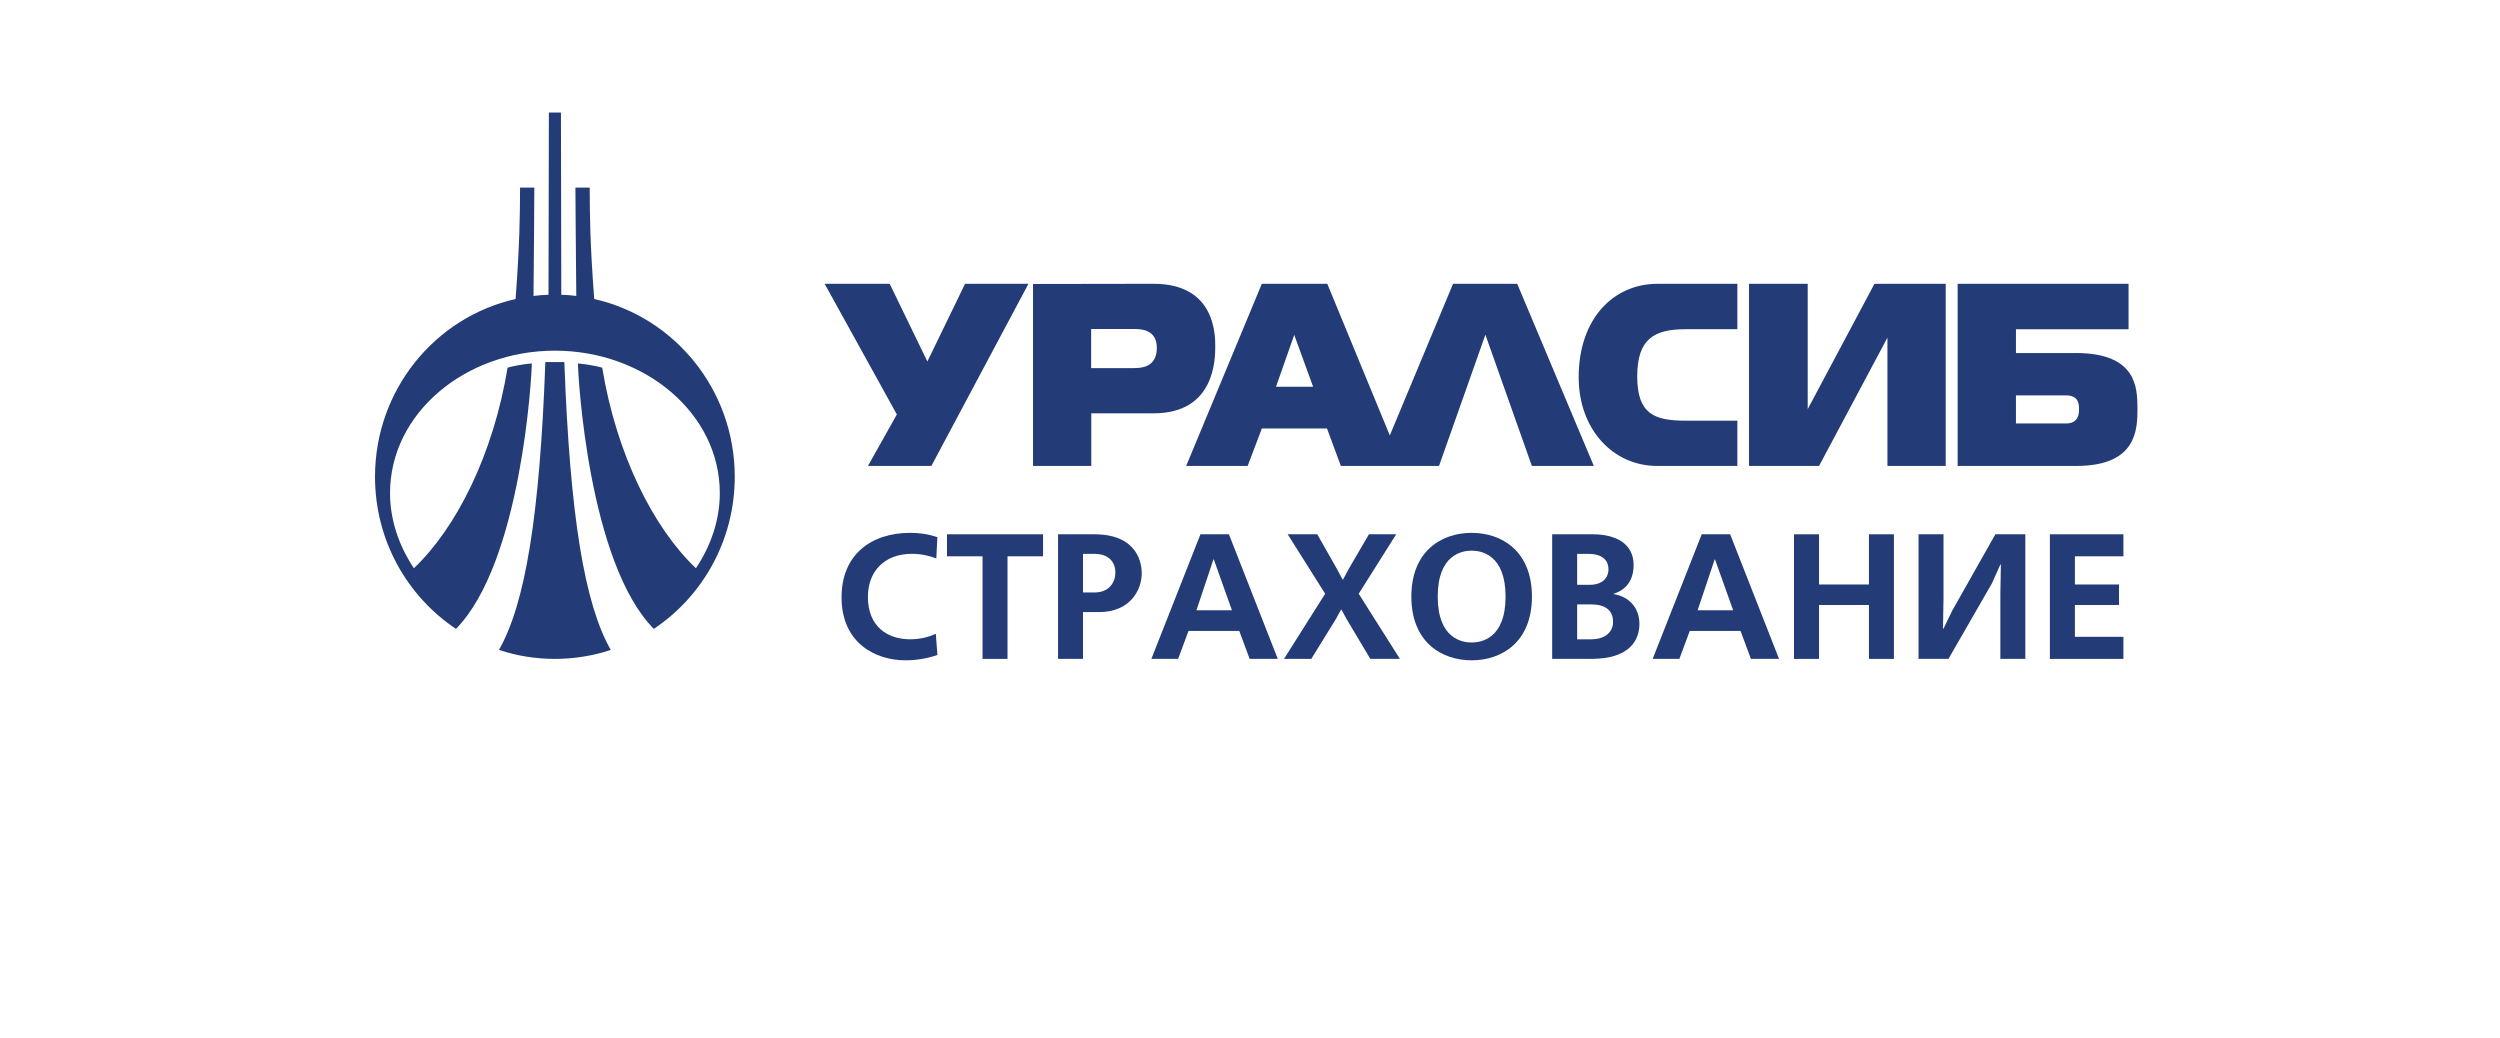 <svg width="200" height="83" viewBox="0 0 200 83" fill="none" xmlns="http://www.w3.org/2000/svg">
<g clip-path="url(#clip0_3637_34716)">
<path fill-rule="evenodd" clip-rule="evenodd" d="M155.66 37.275H150.995V27.011L145.525 37.275H139.922V22.706H144.617V32.73L149.956 22.706H155.657V37.278L155.66 37.275ZM138.989 37.275H132.569C129.046 37.275 126.294 34.351 126.294 30.187C126.294 25.522 129.043 22.703 132.615 22.703H138.989V26.337H134.85C132.338 26.337 130.978 27.1 130.978 30.113C130.978 33.127 132.353 33.653 134.85 33.653H138.989V37.272V37.275ZM74.512 37.275H69.437L71.748 33.155L65.972 22.706H71.177L74.19 28.92L77.203 22.706H82.275L74.509 37.278L74.512 37.275ZM165.282 33.877C166.32 33.877 166.32 33.05 166.32 32.709C166.32 32.367 166.32 31.63 165.266 31.63H161.276V33.877H165.282ZM166.056 28.241C170.982 28.241 170.982 31.073 170.997 32.65C170.997 34.32 170.982 37.275 166.099 37.275H156.611V22.706H170.284V26.34H161.276V28.244H166.056V28.241ZM103.556 26.838L103.54 26.792L102.08 30.941H105.05L103.556 26.838ZM94.897 37.275H99.811L100.95 34.277H106.158L107.27 37.275H115.121L118.832 26.777L122.55 37.275H127.506L121.377 22.703H116.245L111.185 34.834L106.183 22.703H100.947L94.894 37.275H94.897ZM87.292 26.319V29.449H90.642C91.213 29.449 92.546 29.449 92.546 27.826C92.546 26.319 91.213 26.319 90.688 26.319H87.295H87.292ZM87.307 37.275H82.642V22.718L92.294 22.703C97.22 22.703 97.22 26.792 97.22 27.706C97.22 28.68 97.22 33.066 92.294 33.066H87.304V37.275H87.307Z" fill="#233B77"/>
<path fill-rule="evenodd" clip-rule="evenodd" d="M44.39 28.053C37.247 28.053 31.203 33.035 31.203 39.449C31.203 41.473 31.841 43.555 33.111 45.458C36.497 42.251 39.464 36.377 40.606 29.415C40.746 29.357 41.745 29.132 42.544 29.077C42.544 30.086 41.7 45.018 36.476 50.31C32.573 47.703 30.001 43.229 30.001 38.139C30.001 31.187 34.811 25.369 41.247 23.92C41.59 19.249 41.59 17.343 41.605 15.009H42.747C42.747 15.033 42.711 21.54 42.681 23.674C43.072 23.625 43.476 23.594 43.88 23.582C43.88 19.846 43.895 12.979 43.91 9H44.876C44.888 12.979 44.904 19.846 44.904 23.582C45.307 23.591 45.708 23.625 46.103 23.674C46.076 21.543 46.033 15.033 46.033 15.009H47.175C47.191 17.343 47.191 19.249 47.537 23.92C53.972 25.372 58.78 31.187 58.78 38.139C58.78 43.229 56.208 47.703 52.305 50.31C47.078 45.018 46.237 30.086 46.237 29.077C47.033 29.136 48.038 29.36 48.178 29.415C49.319 36.374 52.287 42.251 55.673 45.458C56.946 43.555 57.584 41.476 57.584 39.449C57.584 33.032 51.537 28.053 44.393 28.053H44.39ZM39.92 51.993C41.326 52.46 42.829 52.712 44.39 52.712C45.951 52.712 47.455 52.46 48.861 51.993C46.762 48.315 45.599 41.282 45.147 28.963H43.628C43.182 41.282 42.012 48.318 39.917 51.993H39.92Z" fill="#233B77"/>
<path fill-rule="evenodd" clip-rule="evenodd" d="M74.99 52.401C74.118 52.699 73.231 52.825 72.442 52.825C69.997 52.825 67.324 51.417 67.324 47.785C67.324 44.35 69.715 42.628 72.809 42.628C73.584 42.628 74.246 42.727 74.99 42.969L74.905 44.679C74.328 44.452 73.696 44.307 72.949 44.307C70.741 44.307 69.432 45.719 69.432 47.754C69.432 50.159 71.036 51.143 72.809 51.143C73.681 51.143 74.373 50.928 74.865 50.703L74.993 52.398L74.99 52.401Z" fill="#233B77"/>
<path fill-rule="evenodd" clip-rule="evenodd" d="M83.444 42.743V44.505H80.601V52.712H78.603V44.505H75.76V42.743H83.444Z" fill="#233B77"/>
<path fill-rule="evenodd" clip-rule="evenodd" d="M87.553 42.743C91.128 42.743 91.34 45.233 91.34 45.861C91.34 47.171 90.438 48.967 87.921 48.967H86.639V52.712H84.644V42.743H87.553ZM87.553 47.398C88.762 47.398 89.23 46.556 89.23 45.802C89.23 44.975 88.707 44.308 87.553 44.308H86.639V47.398H87.553Z" fill="#233B77"/>
<path fill-rule="evenodd" clip-rule="evenodd" d="M98.314 42.743L102.223 52.712H99.972L99.143 50.477H95.08L94.248 52.712H92.109L96.036 42.743H98.314ZM98.554 48.822L97.105 44.751H97.075L95.714 48.822H98.554Z" fill="#233B77"/>
<path fill-rule="evenodd" clip-rule="evenodd" d="M105.381 42.743L106.957 45.52L107.403 46.359H107.446L107.895 45.52L109.514 42.743H111.695L108.697 47.5L111.992 52.712H109.626L107.74 49.548L107.321 48.779H107.276L106.857 49.548L104.901 52.712H102.72L106.012 47.5L103.015 42.743H105.381Z" fill="#233B77"/>
<path fill-rule="evenodd" clip-rule="evenodd" d="M122.556 47.727C122.556 51.346 120.166 52.825 117.734 52.825C115.301 52.825 112.908 51.349 112.908 47.727C112.908 44.104 115.301 42.628 117.734 42.628C120.166 42.628 122.556 44.11 122.556 47.727ZM115.018 47.727C115.018 51.1 116.986 51.401 117.734 51.401C118.481 51.401 120.446 51.1 120.446 47.727C120.446 44.353 118.475 44.052 117.734 44.052C116.992 44.052 115.018 44.347 115.018 47.727Z" fill="#233B77"/>
<path fill-rule="evenodd" clip-rule="evenodd" d="M127.415 42.743C129.325 42.743 130.689 43.527 130.689 45.203C130.689 46.703 129.79 47.288 129.088 47.503V47.528C130.355 47.73 131.153 48.656 131.153 49.908C131.153 51.159 130.437 52.712 127.284 52.712H124.174V42.743H127.412H127.415ZM126.173 46.786H127.144C128.438 46.786 128.678 45.987 128.678 45.547C128.678 45.258 128.608 44.308 127.059 44.308H126.173V46.789V46.786ZM126.173 51.144H127.284C128.535 51.144 129.046 50.461 129.046 49.748C129.046 49.034 128.666 48.352 127.284 48.352H126.173V51.144Z" fill="#233B77"/>
<path fill-rule="evenodd" clip-rule="evenodd" d="M138.412 42.743L142.324 52.712H140.073L139.244 50.477H135.18L134.348 52.712H132.213L136.137 42.743H138.415H138.412ZM138.652 48.822L137.2 44.751H137.176L135.809 48.822H138.652Z" fill="#233B77"/>
<path fill-rule="evenodd" clip-rule="evenodd" d="M145.522 42.743V46.759H149.516V42.743H151.514V52.712H149.516V48.398H145.522V52.712H143.52V42.743H145.522Z" fill="#233B77"/>
<path fill-rule="evenodd" clip-rule="evenodd" d="M155.481 42.743V47.872L155.439 50.289H155.481L156.186 48.837L159.63 42.743H162.026V52.712H160.028V47.571L160.07 45.163H160.028L159.351 46.673L155.876 52.712H153.483V42.743H155.481Z" fill="#233B77"/>
<path fill-rule="evenodd" clip-rule="evenodd" d="M169.873 42.743V44.505H165.992V46.759H169.521V48.398H165.992V50.944H169.873V52.712H163.99V42.743H169.873Z" fill="#233B77"/>
</g>
<defs>
<clipPath id="clip0_3637_34716">
<rect width="141" height="48" fill="white" transform="translate(30 9)"/>
</clipPath>
</defs>
</svg>
